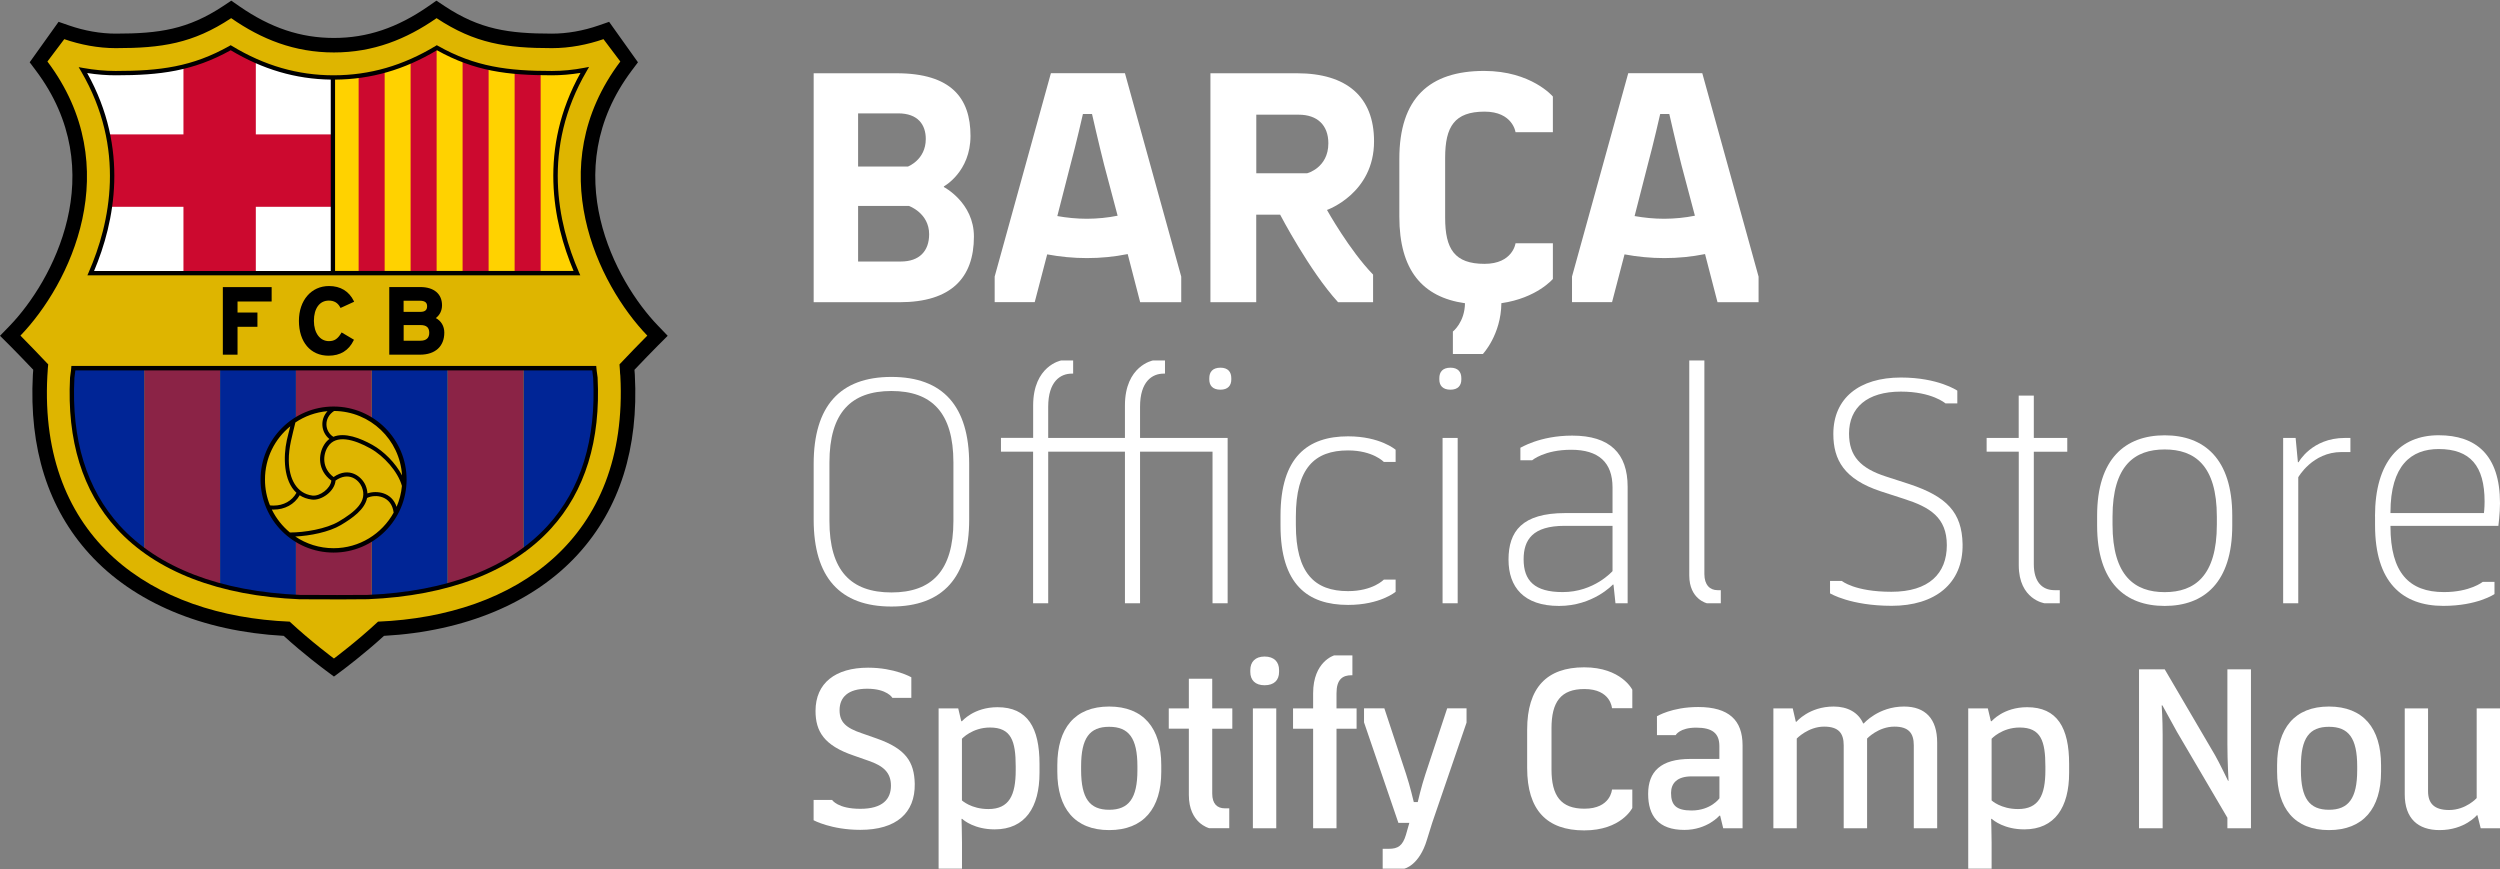 <?xml version="1.0" encoding="utf-8"?>
<!-- Generator: Adobe Illustrator 25.4.0, SVG Export Plug-In . SVG Version: 6.00 Build 0)  -->
<svg version="1.1" id="Capa_1" xmlns="http://www.w3.org/2000/svg" xmlns:xlink="http://www.w3.org/1999/xlink" x="0px" y="0px"
	 viewBox="0 0 417 145" style="enable-background:new 0 0 417 145;" xml:space="preserve">
<rect x="0" y="0" width="417" height="145" fill="#808080" stroke="none"/>
<style type="text/css">
	.st0{fill:#DEB500;}
	.st1{fill:#FFFFFF;}
	.st2{fill:#FFD200;}
	.st3{fill:#002596;}
	.st4{fill:#8B2346;}
	.st5{fill:#CC092F;}
</style>
<g>
	<g>
		<path class="st0" d="M72.8,1.87l0.56,0.37c6.17,4.09,11.14,4.83,18.7,4.83c2.66,0,5.52-0.5,8.26-1.45l0.72-0.25l3.58,5.02
			l-0.37,0.49c-13.32,17.69-2.93,36.8,4.42,44.42l0.68,0.71l-0.69,0.69c-0.96,0.96-2.63,2.7-3.87,4l-0.42,0.44l0.03,0.61l0.01,0.21
			c0.01,0.15,0.01,0.31,0.04,0.59l0.01,0.11c0.62,11.8-2.44,21.5-9.09,28.81c-7.07,7.77-18.22,12.45-31.4,13.18l-0.51,0.03
			l-0.38,0.34c-3.36,3.05-6.76,5.59-6.8,5.62l-0.59,0.44l-0.59-0.44c-0.14-0.11-3.5-2.61-6.82-5.62l-0.38-0.34l-0.51-0.03
			c-13.18-0.72-24.33-5.4-31.4-13.18C9.34,84.17,6.28,74.48,6.9,62.68l0.01-0.11c0.03-0.26,0.04-0.41,0.04-0.57l0-0.04l0,0
			l0.01-0.18l0.03-0.61l-0.42-0.44c-1.17-1.23-2.88-3.01-3.87-4l-0.69-0.69l0.68-0.71c7.35-7.63,17.73-26.73,4.42-44.42L6.73,10.4
			l3.59-5.02l0.72,0.25c2.74,0.95,5.6,1.45,8.26,1.45c7.56,0,12.53-0.75,18.7-4.83l0.56-0.37l0.55,0.38
			c5.44,3.78,10.71,5.54,16.57,5.54c5.86,0,11.12-1.76,16.56-5.54L72.8,1.87"/>
		<path class="st1" d="M15.13,45.56c4.17-9.57,5.73-21.85-1.29-33.86c1.75,0.31,3.59,0.5,5.46,0.5c7.18,0,12.84-0.65,19.19-4.24
			c5.01,3.03,10.62,4.95,17.18,4.96c6.59-0.01,12.2-1.93,17.21-4.96c6.35,3.59,12.01,4.24,19.19,4.24c1.86,0,3.7-0.19,5.48-0.53
			c-7.03,12.04-5.48,24.33-1.31,33.89H15.13"/>
		<path class="st2" d="M96.23,45.56c-4.17-9.57-5.72-21.85,1.31-33.89c-1.77,0.34-3.61,0.53-5.48,0.53
			c-7.18,0-12.84-0.65-19.19-4.24c-5.01,3.03-10.62,4.95-17.21,4.96c-0.06,0-0.13,0-0.19,0v32.65H96.23z"/>
		<g>
			<path class="st3" d="M87.3,91.79c7.99-5.84,12.71-15.17,12.02-28.78c-0.08-0.77-0.14-0.82-0.2-1.6H87.3V91.79z"/>
			<path class="st4" d="M74.65,97.65c4.76-1.29,9.04-3.22,12.65-5.86V61.42H74.65V97.65z"/>
			<path class="st4" d="M24.06,91.79c3.61,2.64,7.89,4.57,12.65,5.86V61.42H24.06V91.79z"/>
			<path class="st3" d="M12.05,63.02c-0.69,13.61,4.03,22.94,12.02,28.78V61.42H12.25C12.18,62.2,12.13,62.24,12.05,63.02z"/>
			<g>
				<path class="st4" d="M55.71,68.14c2.31,0,4.47,0.67,6.29,1.81v-8.53H49.36v8.57C51.2,68.82,53.37,68.14,55.71,68.14z"/>
				<path class="st4" d="M55.71,91.97c-2.34,0-4.51-0.68-6.36-1.85v9.43c0.22,0.01,0.44,0.03,0.67,0.04c4.2,0.02,8.01,0.04,11.31,0
					c0.22-0.01,0.45-0.03,0.67-0.04v-9.4C60.18,91.3,58.03,91.97,55.71,91.97z"/>
			</g>
			<path class="st3" d="M62.01,61.42v8.53c3.37,2.1,5.63,5.84,5.63,10.11c0,4.27-2.25,8-5.63,10.11v9.39
				c4.47-0.23,8.72-0.85,12.65-1.91V61.42H62.01z"/>
			<path class="st3" d="M43.8,80.05c0-4.24,2.22-7.96,5.56-10.07v-8.56H36.71v36.23c3.93,1.06,8.18,1.68,12.65,1.91v-9.43
				C46.02,88.01,43.8,84.3,43.8,80.05z"/>
		</g>
		<path class="st5" d="M17.98,22.42c0.85,4.14,0.88,8.2,0.33,12.07H30.6v11.07h12.07V34.49h12.86V22.42H42.67V10.15
			c-1.44-0.64-2.84-1.37-4.19-2.19c-2.7,1.52-5.27,2.51-7.88,3.15v11.31H17.98z"/>
		<g>
			<path class="st5" d="M81.5,45.56V11.28c-1.45-0.32-2.89-0.74-4.34-1.3v35.57H81.5z"/>
			<path class="st5" d="M64.16,45.56V11.77c-1.4,0.39-2.84,0.68-4.34,0.87v32.91H64.16z"/>
			<path class="st5" d="M90.18,45.56V12.18c-1.5-0.03-2.94-0.1-4.34-0.23v33.61H90.18z"/>
			<path class="st5" d="M72.83,45.56V7.99c-1.4,0.84-2.84,1.6-4.34,2.25v35.33H72.83z"/>
		</g>
		<path d="M111.37,56.01l-1.65-1.72c-7.06-7.32-17.04-25.65-4.31-42.57l1-1.33l-4.81-6.75l-1.73,0.6c-2.59,0.9-5.29,1.37-7.8,1.37
			c-7.27,0-12.04-0.71-17.91-4.59l-1.37-0.91l-1.35,0.94c-5.19,3.6-10.2,5.28-15.75,5.28S45.13,4.65,39.93,1.05l-1.35-0.94
			l-1.37,0.91C31.34,4.9,26.58,5.61,19.3,5.61c-2.51,0-5.21-0.47-7.8-1.37l-1.73-0.6l-4.82,6.75l1,1.33
			C18.7,28.65,8.71,46.97,1.66,54.3L0,56.01l1.69,1.68c0.91,0.91,2.52,2.58,3.85,3.98c0,0.08-0.01,0.15-0.01,0.22
			c-0.01,0.15-0.01,0.27-0.04,0.5l-0.01,0.16c-0.65,12.21,2.53,22.26,9.46,29.87c7.34,8.07,18.82,12.9,32.38,13.64
			c3.36,3.06,6.77,5.6,6.93,5.71l1.45,1.08l1.45-1.08c0.15-0.11,3.55-2.65,6.9-5.71c13.57-0.75,25.04-5.57,32.38-13.64
			c6.93-7.61,10.11-17.66,9.46-29.87l-0.01-0.16c-0.03-0.24-0.03-0.36-0.04-0.5c0-0.07-0.01-0.14-0.01-0.21
			c1.33-1.4,2.94-3.07,3.85-3.98L111.37,56.01z M103.33,60.78c0.12,1.23,0.05,1.18,0.14,1.9c1.45,27.21-17.51,40.06-40.41,41.01
			c-3.5,3.27-7.36,6.15-7.36,6.15s-3.88-2.88-7.38-6.15C25.41,102.74,6.45,89.89,7.9,62.68c0.08-0.72,0.01-0.67,0.14-1.9
			c-1.31-1.39-3.49-3.66-4.63-4.8c8.22-8.53,17.8-28.03,4.5-45.72l2.81-3.73c2.66,0.92,5.62,1.5,8.59,1.5c7.63,0,12.84-0.76,19.25-5
			c5.06,3.52,10.56,5.72,17.13,5.72c6.58,0,12.07-2.2,17.13-5.72c6.41,4.24,11.62,5,19.25,5c2.97,0,5.93-0.58,8.59-1.5l2.81,3.73
			c-13.31,17.68-3.72,37.19,4.5,45.72C106.81,57.13,104.64,59.4,103.33,60.78z"/>
		<path d="M11.88,61.39c-0.03,0.42-0.06,0.61-0.1,0.84c-0.03,0.19-0.06,0.4-0.1,0.77c-0.53,10.46,2.08,18.93,7.77,25.17
			c6.52,7.15,17.09,11.23,30.57,11.79l0.51,0c2.24,0.01,4.37,0.02,6.37,0.02c1.56,0,3.05-0.01,4.45-0.03
			c13.47-0.56,24.04-4.63,30.56-11.79c5.69-6.24,8.3-14.71,7.77-25.19c-0.04-0.36-0.07-0.56-0.1-0.75c-0.03-0.22-0.07-0.42-0.1-0.84
			l-0.03-0.34H11.91L11.88,61.39z M12.41,63.05c0.04-0.34,0.07-0.53,0.09-0.72c0.03-0.17,0.05-0.32,0.07-0.55h86.21
			c0.02,0.23,0.05,0.39,0.07,0.56c0.03,0.18,0.06,0.38,0.09,0.7c0.52,10.26-2.03,18.55-7.58,24.64c-6.39,7.01-16.78,11-30.04,11.55
			c-3.16,0.04-6.8,0.02-10.79,0l-0.5,0c-13.27-0.55-23.66-4.54-30.05-11.55C14.44,81.59,11.89,73.3,12.41,63.05z"/>
		<path d="M14.8,45.41l-0.22,0.51h82.21l-0.22-0.51c-3.57-8.19-6.25-20.66,1.29-33.56l0.4-0.69l-0.79,0.15
			c-1.82,0.35-3.64,0.53-5.41,0.53c-7.34,0-12.8-0.69-19.01-4.19l-0.19-0.11l-0.18,0.11c-5.45,3.3-11.02,4.9-17.02,4.91
			c-5.99,0-11.55-1.61-17-4.91l-0.18-0.11l-0.19,0.11c-6.21,3.51-11.67,4.19-19.01,4.19c-1.71,0-3.53-0.17-5.39-0.5l-0.77-0.14
			l0.4,0.68C21.05,24.76,18.37,37.22,14.8,45.41z M55.89,13.28c5.99-0.04,11.55-1.65,16.99-4.9c6.27,3.5,11.79,4.18,19.18,4.18
			c1.56,0,3.17-0.14,4.77-0.4c-7.06,12.66-4.62,24.83-1.16,33.03H55.89V13.28z M14.54,12.18c1.64,0.26,3.24,0.38,4.76,0.38
			c7.39,0,12.91-0.69,19.18-4.18c5.35,3.2,10.82,4.81,16.69,4.9v31.92H15.69C19.15,36.99,21.59,24.82,14.54,12.18z"/>
		<polygon points="45.31,50.29 45.31,47.89 37.17,47.89 37.17,59.16 39.62,59.16 39.62,54.51 42.94,54.51 42.94,52.13 39.62,52.13 
			39.62,50.29 		"/>
		<path d="M54.84,50.14c0.89,0,1.51,0.37,1.91,1.13l0.05,0.1l2.27-1.04l-0.05-0.11c-0.8-1.64-2.23-2.51-4.14-2.51
			c-2.96,0-5.02,2.39-5.02,5.81c0,3.53,1.94,5.81,4.94,5.81c1.96,0,3.37-0.86,4.19-2.56l0.05-0.1l-2.06-1.22l-0.06,0.1
			c-0.59,0.98-1.14,1.35-2.06,1.35c-1.49,0-2.5-1.36-2.5-3.38C52.36,51.44,53.31,50.14,54.84,50.14z"/>
		<path d="M73.73,50.92c0-1.9-1.35-3.04-3.62-3.04h-5.18v11.28h5.13c2.53,0,4.05-1.38,4.05-3.68c0-1.07-0.52-1.95-1.42-2.43
			C73.35,52.57,73.73,51.8,73.73,50.92z M67.33,50.16h2.68c1.09,0,1.23,0.5,1.23,0.94c0,0.62-0.37,0.92-1.12,0.92h-2.8V50.16z
			 M70.14,56.83h-2.81v-2.61h2.81c0.99,0,1.46,0.41,1.46,1.3C71.6,56.37,71.1,56.83,70.14,56.83z"/>
		<path d="M55.64,92.17c6.71,0,12.18-5.46,12.18-12.18c0-6.71-5.46-12.18-12.18-12.18c-6.71,0-12.18,5.46-12.18,12.18
			C43.46,86.7,48.92,92.17,55.64,92.17z M55.64,91.44c-2.37,0-4.56-0.72-6.39-1.95c2.42-0.11,5.63-0.73,7.62-1.92
			c1.93-1.15,3.98-2.59,4.36-4.51c1.4-0.7,4.09-0.37,4.43,2.45C63.71,89.04,59.95,91.44,55.64,91.44z M49.99,82.61
			c0.56,0.37,1.23,0.62,2.04,0.72c1.59,0.2,3.8-1.38,3.94-3.17c2.19-1.55,3.87-0.14,4.38,1.07c1,2.4-1.11,4.13-3.83,5.75
			c-2.1,1.25-5.77,1.85-8.16,1.84c-1.26-1.04-2.3-2.35-3.02-3.83c0.09,0,0.18,0.01,0.28,0.01C47.5,85,49.1,84.14,49.99,82.61z
			 M48.17,76.83c-0.03-2.24,0.6-4.21,1.1-6.36c1.56-1.05,3.39-1.72,5.36-1.89c-1.32,1.44-1.05,3.55,0.31,4.64
			c-0.32,0.24-0.61,0.54-0.86,0.94c-1.01,1.6-1.15,4.29,1.19,6c-0.14,1.34-1.93,2.66-3.17,2.5C49.47,82.32,48.21,79.86,48.17,76.83z
			 M61.29,82.3c-0.02-0.42-0.12-0.87-0.31-1.33c-0.61-1.45-2.71-3.22-5.34-1.4c-1.94-1.46-1.82-3.69-0.96-5.04
			c1.33-2.11,4.35-1.27,7.12,0.28c2.24,1.25,4.59,3.87,5.24,6.24c-0.11,1.23-0.42,2.4-0.89,3.49C65.37,82.11,62.84,81.76,61.29,82.3
			z M62.12,74.21c-2-1.12-4.62-2.14-6.52-1.35c-1.43-0.89-1.68-3.13,0.13-4.31c6.04,0.05,10.97,4.79,11.33,10.75
			C65.98,77.23,64.01,75.26,62.12,74.21z M48.42,71.11c-0.21,0.84-0.42,1.58-0.58,2.33c-0.59,2.7-0.58,6.76,1.61,8.76
			c-0.75,1.35-2.14,2.13-3.83,2.13c-0.2,0-0.4-0.01-0.59-0.04c-0.54-1.33-0.83-2.77-0.83-4.29C44.19,76.4,45.84,73.2,48.42,71.11z"
			/>
	</g>
	<g>
		<g>
			<path class="st1" d="M162.45,39.46c0,6.85-3.76,10.95-12.41,10.95h-14.32V12.22h13.81c9.15,0,12.35,4.15,12.35,10.45
				c0,6.01-4.44,8.42-4.44,8.42v0.11C157.45,31.21,162.45,33.79,162.45,39.46z M143.13,18.91v8.87h8.31c0,0,2.98-1.12,2.98-4.6
				c0-2.36-1.29-4.27-4.6-4.27H143.13z M154.98,39.07c0-3.54-3.37-4.72-3.37-4.72h-8.48v9.27h7.13
				C153.35,43.62,154.98,41.88,154.98,39.07z"/>
			<path class="st1" d="M197.03,46.14v4.27h-6.85l-2.08-8.03c-2.25,0.45-4.49,0.67-6.8,0.67c-2.25,0-4.49-0.22-6.63-0.62l-2.08,7.97
				h-6.68v-4.27l9.38-33.92h12.35L197.03,46.14z M186.42,35.98l-2.25-8.48c-0.9-3.54-2.02-8.48-2.02-8.48h-1.52
				c0,0-1.12,4.94-2.08,8.48l-2.19,8.54c1.57,0.28,3.26,0.45,4.94,0.45C183.05,36.48,184.74,36.32,186.42,35.98z"/>
			<path class="st1" d="M221.34,35.02c0,0,3.76,6.74,7.69,10.78v4.61h-5.84c-4.77-5.22-9.66-14.6-9.66-14.6h-3.99v14.6h-7.64V12.22
				h14.43c8.31,0,12.86,3.93,12.86,11.34C229.21,32.27,221.34,35.02,221.34,35.02z M218.03,28.9c0,0,3.54-0.9,3.54-5
				c0-3.03-1.85-4.77-4.94-4.77h-7.08v9.77H218.03z"/>
			<path class="st1" d="M241.05,26.32v10c0,5.22,1.57,7.69,6.57,7.69c4.72,0,5.17-3.43,5.17-3.43h6.23v5.95c0,0-2.7,3.2-8.59,4.04
				c-0.06,5.28-3.09,8.48-3.09,8.48h-5V55.3c0,0,1.97-1.52,2.02-4.72c-7.13-1.01-10.95-5.56-10.95-14.43v-9.66
				c0-10.11,5-14.66,14.15-14.66c7.86,0,11.46,4.27,11.46,4.27v5.95h-6.23c0,0-0.45-3.43-5.17-3.43
				C242.62,18.63,241.05,21.1,241.05,26.32z"/>
			<path class="st1" d="M293.33,46.14v4.27h-6.85l-2.08-8.03c-2.25,0.45-4.49,0.67-6.8,0.67c-2.25,0-4.49-0.22-6.63-0.62l-2.08,7.97
				h-6.68v-4.27l9.38-33.92h12.35L293.33,46.14z M282.71,35.98l-2.25-8.48c-0.9-3.54-2.02-8.48-2.02-8.48h-1.52
				c0,0-1.12,4.94-2.08,8.48l-2.19,8.54c1.57,0.28,3.26,0.45,4.94,0.45C279.34,36.48,281.03,36.32,282.71,35.98z"/>
		</g>
		<g>
			<path class="st1" d="M135.72,77.37c0-9.63,4.38-14.5,12.97-14.5c8.59,0,12.97,4.87,12.97,14.5v9.3c0,9.63-4.38,14.5-12.97,14.5
				c-8.59,0-12.97-4.87-12.97-14.5V77.37z M148.69,98.82c6.73,0,10.34-3.61,10.34-11.93v-9.74c0-8.32-3.61-11.93-10.34-11.93
				c-6.73,0-10.34,3.61-10.34,11.93v9.74C138.34,95.21,141.95,98.82,148.69,98.82z"/>
			<path class="st1" d="M172.33,73.05v-5.42c0-6.62,4.65-7.5,4.65-7.5H179v2.19h-0.22c-1.91,0-3.94,1.31-3.94,5.53v5.2h12.8v-5.42
				c0-6.62,4.65-7.5,4.65-7.5h2.03v2.19h-0.22c-1.92,0-3.94,1.31-3.94,5.53v5.2h14.61v27.58h-2.52V75.34h-12.09v25.28h-2.52V75.34
				h-12.8v25.28h-2.52V75.34h-5.36v-2.3H172.33z M203.57,61.33c1.26,0,1.81,0.71,1.81,1.75v0.22c0,0.99-0.55,1.7-1.81,1.7
				c-1.31,0-1.86-0.71-1.86-1.7v-0.22C201.71,62.05,202.26,61.33,203.57,61.33z"/>
			<path class="st1" d="M213.59,86.02c0-9.8,4.54-13.24,11.27-13.24c5.36,0,7.93,2.24,7.93,2.24v2.03h-1.97c0,0-1.81-1.92-5.97-1.92
				c-5.58,0-8.7,2.96-8.7,11.05v1.37c0,8.04,3.12,11.05,8.7,11.05c4.16,0,5.97-1.92,5.97-1.92h1.97v2.03c0,0-2.57,2.19-7.93,2.19
				c-6.73,0-11.27-3.39-11.27-13.24V86.02z"/>
			<path class="st1" d="M241.94,61.33c1.26,0,1.81,0.71,1.81,1.75v0.22c0,0.99-0.55,1.7-1.81,1.7c-1.31,0-1.86-0.71-1.86-1.7v-0.22
				C240.08,62.05,240.62,61.33,241.94,61.33z M240.62,73.05h2.52v27.58h-2.52V73.05z"/>
			<path class="st1" d="M253.59,74.69c0,0.05,3.17-2.03,8.65-2.03c6.29,0,9.25,2.96,9.25,8.54v19.43h-2.03l-0.33-3.12h-0.11
				c0,0-3.28,3.56-8.97,3.56c-5.91,0-8.43-3.17-8.43-7.72c0-4.71,2.24-7.77,9.47-7.77h7.88v-4.27c0-4.21-2.35-6.29-6.89-6.29
				c-4.49,0-6.51,1.75-6.51,1.75h-1.97V74.69z M268.97,95.26v-7.55h-7.99c-5.36,0-6.84,2.35-6.84,5.58c0,3.56,1.81,5.47,6.51,5.47
				C265.91,98.77,268.97,95.26,268.97,95.26z"/>
			<path class="st1" d="M284.73,100.63c0,0-2.96-0.66-2.96-4.65V60.13h2.52v35.63c0,1.81,0.93,2.68,2.19,2.68h0.55v2.19H284.73z"/>
			<path class="st1" d="M305.25,96.9h1.97c0,0,2.13,1.81,8.26,1.81c6.29,0,9.25-3.06,9.25-7.77c0-4.65-2.85-6.35-7.11-7.72
				l-3.89-1.26c-6.13-2.02-7.93-5.25-7.93-9.58c0-5.96,4.32-9.41,11.27-9.41c6.24,0,9.41,2.19,9.41,2.19v2.13h-1.97
				c0,0-2.24-1.97-7.44-1.97c-5.64,0-8.65,2.68-8.65,7c0,3.78,1.92,5.8,6.18,7.17l3.89,1.26c6.24,2.08,8.76,4.71,8.87,10.01
				c0.11,6.62-4.65,10.29-11.82,10.29c-6.89,0-10.29-2.08-10.29-2.08V96.9z"/>
			<path class="st1" d="M331.36,73.05h5.36v-7.06h2.52v7.06h5.58v2.3h-5.58v18.77c0,2.9,1.37,4.32,3.45,4.32h0.88v2.19h-2.52
				c0,0-4.32-0.6-4.32-6.35V75.34h-5.36V73.05z"/>
			<path class="st1" d="M349.8,86.02c0-9.52,4.71-13.41,11.27-13.41c6.57,0,11.27,3.89,11.27,13.41v1.64
				c0,9.52-4.71,13.41-11.27,13.41c-6.57,0-11.27-3.89-11.27-13.41V86.02z M361.07,98.77c4.98,0,8.7-2.68,8.7-11.27v-1.31
				c0-8.59-3.72-11.22-8.7-11.22s-8.7,2.63-8.7,11.22v1.31C352.37,96.08,356.09,98.77,361.07,98.77z"/>
			<path class="st1" d="M382.91,73.05l0.38,4.05h0.11c0,0,2.19-4.05,7.72-4.05h0.93v2.35h-1.48c-4.87,0-7.22,4.21-7.22,4.21v21.01
				h-2.52V73.05H382.91z"/>
			<path class="st1" d="M396.15,86.12c0-9.19,4.21-13.52,10.62-13.52c6.18,0,10.23,3.23,10.23,11.33c0,1.7-0.27,3.78-0.27,3.78h-18
				v0.11c0,7.72,3.12,10.94,8.92,10.94c4.38,0,6.46-1.7,6.46-1.7h1.97v2.03c0,0-2.85,1.97-8.54,1.97c-6.89,0-11.38-4-11.38-13.41
				V86.12z M398.72,85.58h15.6c0,0,0.11-0.82,0.11-1.92c0-5.96-2.41-8.76-7.66-8.76c-4.54,0-8.04,2.68-8.04,10.56V85.58z"/>
		</g>
		<g>
			<path class="st1" d="M135.72,133.43h3.08c0,0,0.9,1.48,4.71,1.48c3.74,0,5.1-1.64,5.1-3.86c0-2.18-1.25-3.31-3.78-4.17
				l-2.45-0.86c-4.95-1.68-6.35-4.05-6.35-7.44c0-4.64,3.31-7.21,8.77-7.21c4.44,0,7.21,1.6,7.21,1.6v3.43h-3.16
				c0,0-0.86-1.52-4.21-1.52c-3.2,0-4.6,1.44-4.6,3.58c0,1.99,1.05,2.96,3.74,3.86l2.45,0.86c4.87,1.71,6.27,3.9,6.35,7.56
				c0.08,4.87-3.08,7.68-9.08,7.68c-4.83,0-7.79-1.6-7.79-1.6V133.43z"/>
			<path class="st1" d="M160.5,136.59h-0.12c0,0,0.08,2.38,0.08,3.9v4.4h-3.9v-26.73h3.27l0.51,2.14h0.12c0,0,1.95-2.34,5.92-2.34
				c5.03,0,7.01,3.43,7.01,9.47v1.48c0,5.73-2.38,9.43-7.48,9.43C162.6,138.34,160.77,136.86,160.5,136.59z M164.86,134.95
				c3.47,0,4.56-2.3,4.56-6.47v-0.62c0-4.25-0.74-6.51-4.29-6.51c-2.96,0-4.68,1.87-4.68,1.87v10.29
				C160.46,133.51,161.98,134.95,164.86,134.95z"/>
			<path class="st1" d="M176.36,127.63c0-6.16,2.92-9.78,8.65-9.78c5.73,0,8.69,3.62,8.69,9.78v1.09c0,6.12-2.96,9.74-8.69,9.74
				c-5.73,0-8.65-3.62-8.65-9.74V127.63z M185.01,135.07c3.27,0,4.71-1.91,4.71-6.59v-0.66c0-4.72-1.44-6.59-4.71-6.59
				c-3.27,0-4.68,1.87-4.68,6.59v0.66C180.34,133.16,181.74,135.07,185.01,135.07z"/>
			<path class="st1" d="M194.95,118.16h3.35v-4.95h3.9v4.95h3.35v3.39h-3.35v10.83c0,1.68,0.82,2.45,2.1,2.45h0.74v3.31h-3.35
				c0,0-3.39-0.82-3.39-5.53v-11.07h-3.35V118.16z"/>
			<path class="st1" d="M210.93,109.51c1.6,0,2.42,0.9,2.42,2.26v0.31c0,1.36-0.82,2.22-2.42,2.22c-1.56,0-2.38-0.86-2.38-2.22
				v-0.31C208.55,110.41,209.37,109.51,210.93,109.51z M208.98,118.16h3.9v19.99h-3.9V118.16z"/>
			<path class="st1" d="M219.03,118.16v-2.53c0-5.3,3.51-6.31,3.51-6.31h3.04v3.31h-0.16c-1.48,0-2.49,0.7-2.49,3v2.53h3.35v3.39
				h-3.35v16.6h-3.9v-16.6h-3.35v-3.39H219.03z"/>
			<path class="st1" d="M231.66,141.58c1.52,0,2.3-0.51,2.84-2.3l0.58-2.03h-1.83l-5.73-16.76v-2.34h3.39l3.62,10.95
				c0.66,1.99,1.29,4.68,1.29,4.68h0.66c0,0,0.62-2.69,1.29-4.68l3.62-10.95h3.23v2.38l-5.73,16.72l-0.86,2.77
				c-1.29,4.37-3.78,4.87-3.78,4.87h-3.62v-3.31H231.66z"/>
			<path class="st1" d="M254.73,121.71c0-7.01,3.27-10.4,9.51-10.4c6.2,0,8.03,3.74,8.03,3.74v3.08h-3.39c0,0-0.19-3.2-4.6-3.2
				c-3.93,0-5.49,2.14-5.49,6.55v6.86c0,4.4,1.56,6.55,5.49,6.55c4.4,0,4.6-3.2,4.6-3.2h3.39v3.08c0,0-1.83,3.74-8.03,3.74
				c-6.23,0-9.51-3.39-9.51-10.4V121.71z"/>
			<path class="st1" d="M276.4,119.45c0,0.04,2.42-1.52,6.86-1.52c5.14,0,7.4,2.22,7.4,6.39v13.83h-3.23l-0.51-2.1h-0.12
				c0,0-2.03,2.38-5.85,2.38c-4.36,0-6.04-2.38-6.04-6c0-3.74,2.1-5.84,7.05-5.84h4.83v-2.14c0-2.1-1.13-3.08-3.86-3.08
				c-2.77,0-3.43,1.25-3.43,1.25h-3.12V119.45z M286.8,133.16v-3.66h-4.64c-2.45,0-3.43,1.17-3.43,2.77c0,2.03,0.86,2.92,3.43,2.92
				C285.36,135.19,286.8,133.16,286.8,133.16z"/>
			<path class="st1" d="M295.8,118.16h3.23l0.51,2.22h0.12c0,0,2.1-2.53,6.2-2.53c2.34,0,4.13,1.01,4.91,2.81h0.12
				c0,0,2.42-2.81,6.7-2.81c3.55,0,5.53,2.03,5.53,6v14.3h-3.9v-13.83c0-2.03-0.86-3.12-3.23-3.12c-2.69,0-4.56,1.99-4.56,1.99
				v14.96h-3.9v-13.83c0-2.03-0.86-3.12-3.27-3.12c-2.65,0-4.56,1.99-4.56,1.99v14.96h-3.9V118.16z"/>
			<path class="st1" d="M332.24,136.59h-0.12c0,0,0.08,2.38,0.08,3.9v4.4h-3.9v-26.73h3.27l0.51,2.14h0.12c0,0,1.95-2.34,5.92-2.34
				c5.03,0,7.01,3.43,7.01,9.47v1.48c0,5.73-2.38,9.43-7.48,9.43C334.35,138.34,332.51,136.86,332.24,136.59z M336.61,134.95
				c3.47,0,4.56-2.3,4.56-6.47v-0.62c0-4.25-0.74-6.51-4.29-6.51c-2.96,0-4.68,1.87-4.68,1.87v10.29
				C332.2,133.51,333.72,134.95,336.61,134.95z"/>
			<path class="st1" d="M356.79,111.65h4.29l8.38,14.3c0.7,1.21,2.18,4.29,2.18,4.29h0.08c0,0-0.19-3.27-0.19-6.08v-12.51h3.93v26.5
				h-3.93v-1.75l-8.42-14.34c-1.13-2.03-2.42-4.4-2.42-4.4h-0.12c0,0,0.16,2.3,0.16,4.91v15.59h-3.94V111.65z"/>
			<path class="st1" d="M379.82,127.63c0-6.16,2.92-9.78,8.65-9.78s8.69,3.62,8.69,9.78v1.09c0,6.12-2.96,9.74-8.69,9.74
				s-8.65-3.62-8.65-9.74V127.63z M388.47,135.07c3.27,0,4.71-1.91,4.71-6.59v-0.66c0-4.72-1.44-6.59-4.71-6.59
				s-4.68,1.87-4.68,6.59v0.66C383.8,133.16,385.2,135.07,388.47,135.07z"/>
			<path class="st1" d="M405,118.16v13.83c0,2.03,1.05,3.12,3.51,3.12c2.81,0,4.6-1.99,4.6-1.99v-14.96h3.9v19.99h-3.23l-0.55-2.18
				h-0.08c0,0-2.03,2.49-6.23,2.49c-3.62,0-5.81-1.95-5.81-5.96v-14.34H405z"/>
		</g>
	</g>
</g>
</svg>
